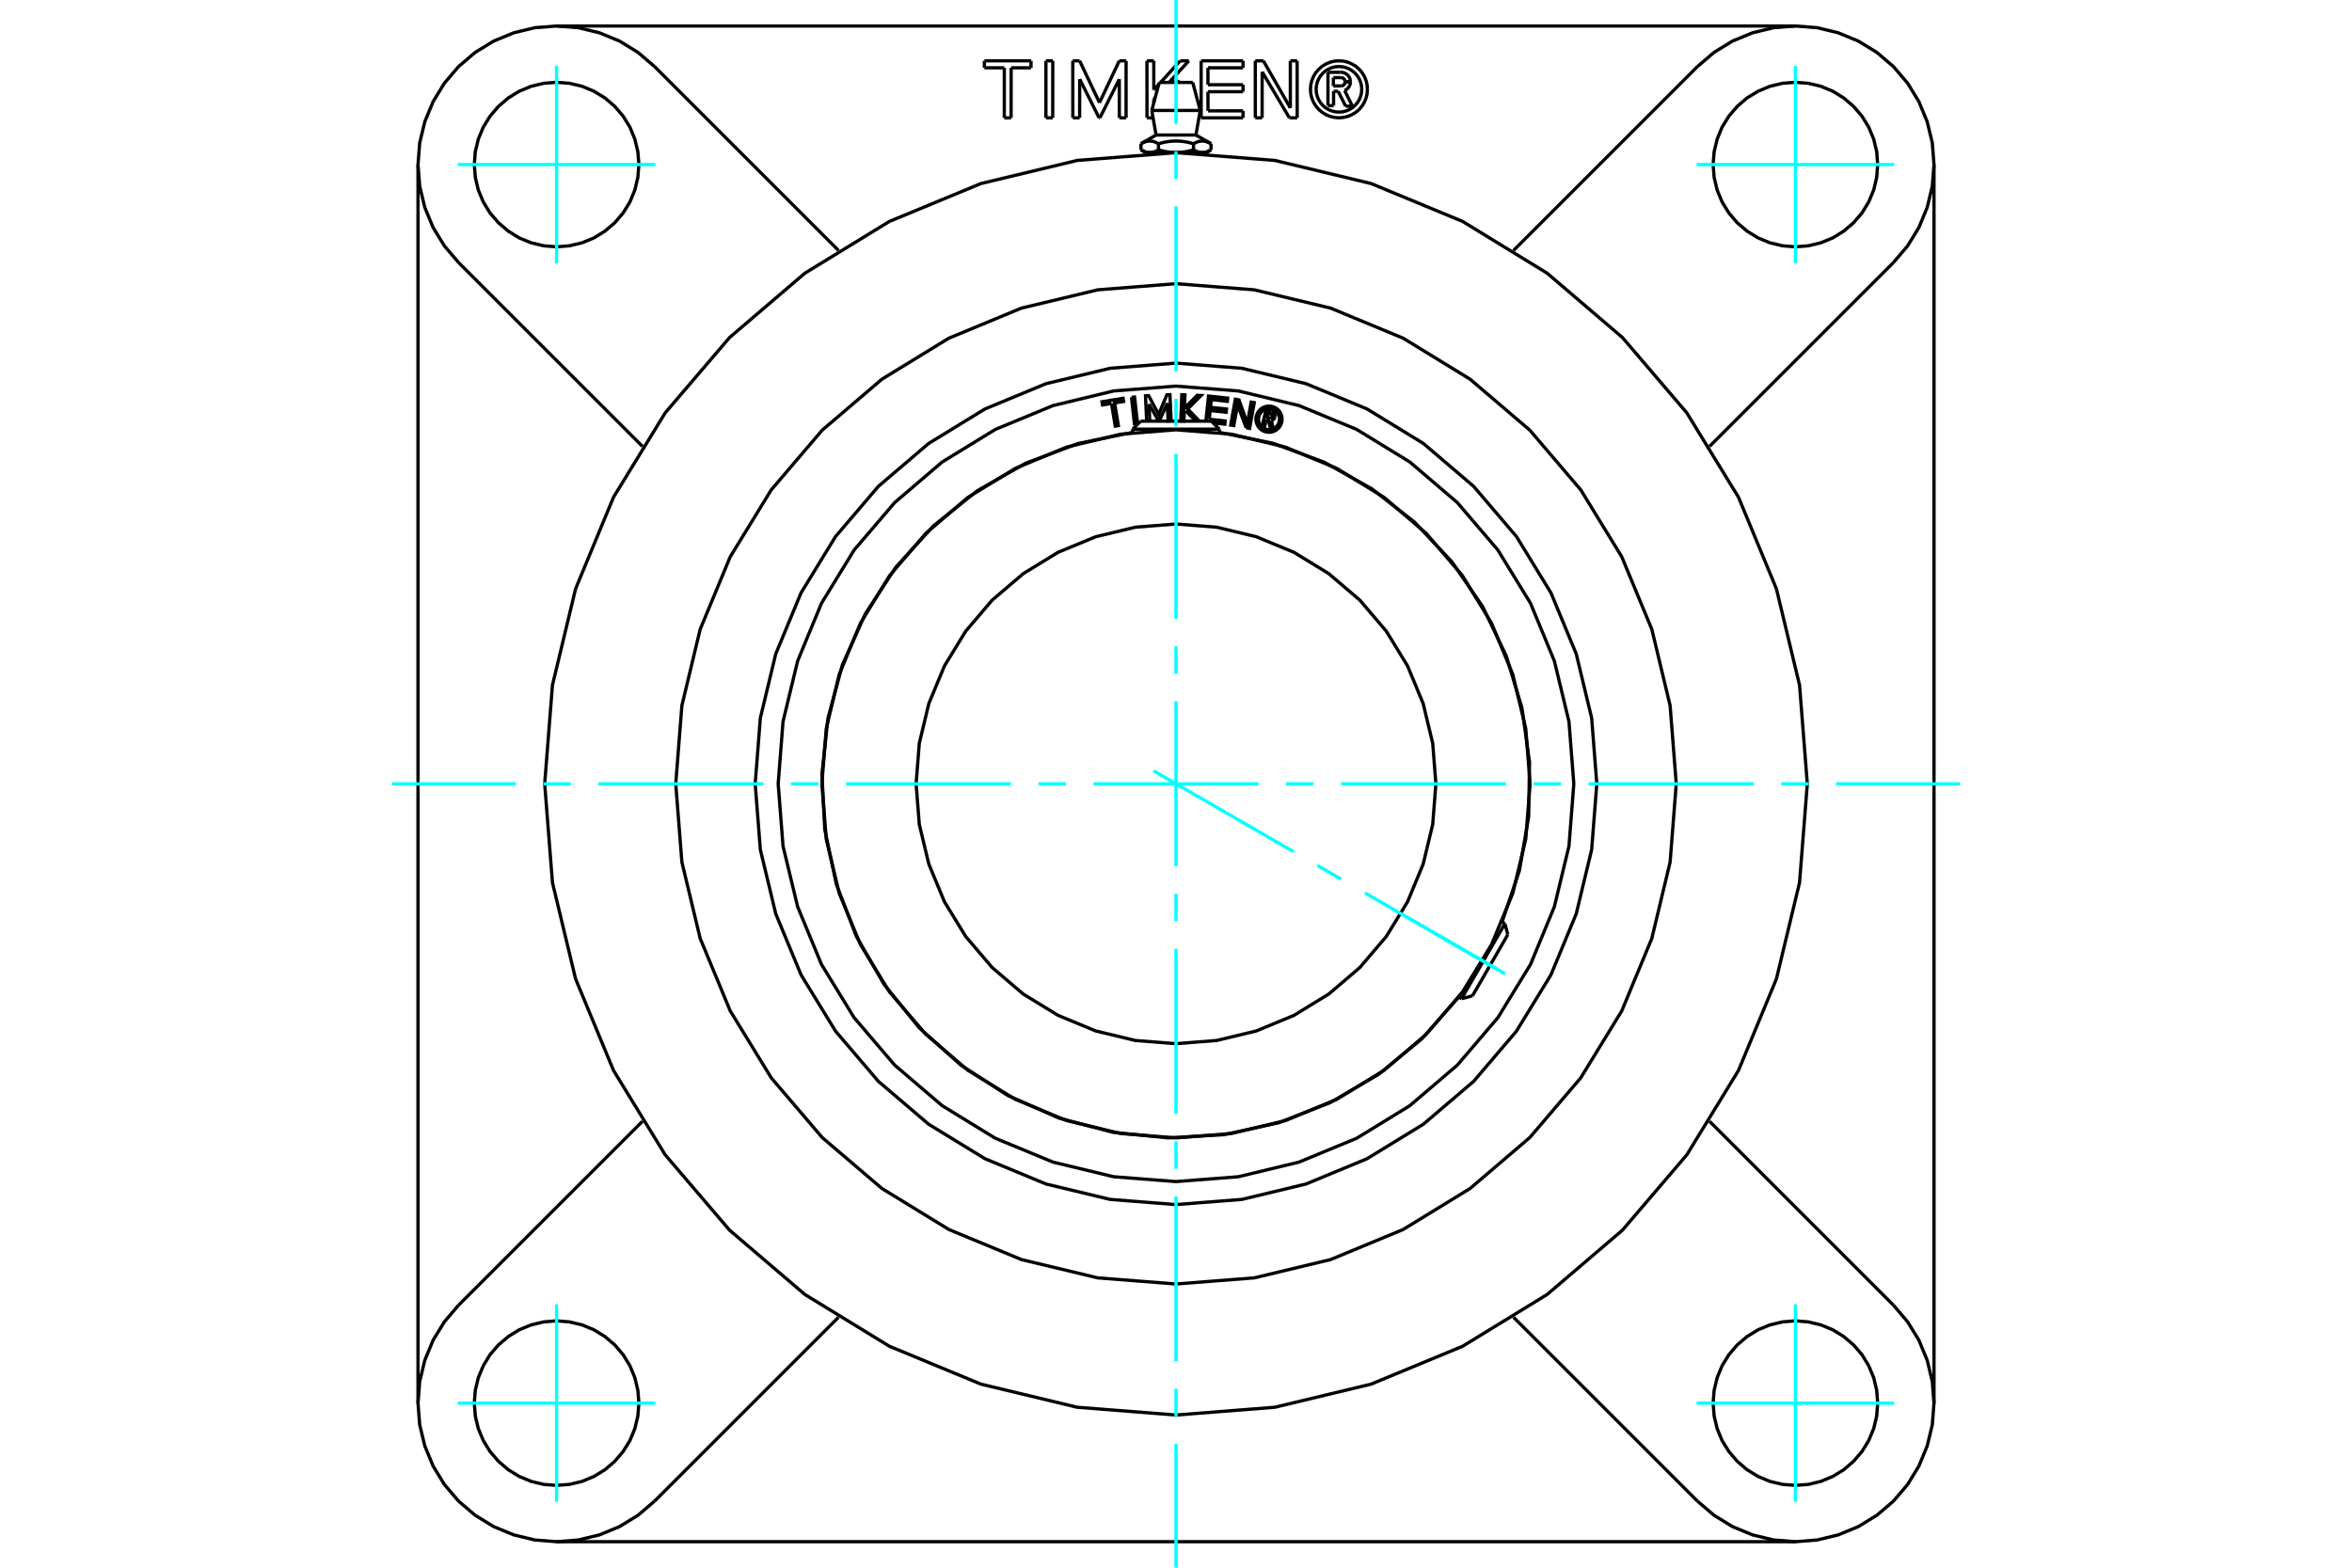 <?xml version="1.0" standalone="no"?>
<!DOCTYPE svg PUBLIC "-//W3C//DTD SVG 1.1//EN"
	"http://www.w3.org/Graphics/SVG/1.1/DTD/svg11.dtd">
<svg xmlns="http://www.w3.org/2000/svg" height="100%" width="100%" viewBox="0 0 36000 24000">
	<rect x="-1800" y="-1200" width="39600" height="26400" style="fill:#FFF"/>
	<g style="fill:none; fill-rule:evenodd" transform="matrix(1 0 0 1 0 0)">
		<g style="fill:none; stroke:#000; stroke-width:50; shape-rendering:geometricPrecision">
			<polyline points="23420,12000 23353,11152 23155,10325 22829,9539 22385,8814 21832,8168 21186,7615 20461,7171 19675,6845 18848,6647 18000,6580 17152,6647 16325,6845 15539,7171 14814,7615 14168,8168 13615,8814 13171,9539 12845,10325 12647,11152 12580,12000 12647,12848 12845,13675 13171,14461 13615,15186 14168,15832 14814,16385 15539,16829 16325,17155 17152,17353 18000,17420 18848,17353 19675,17155 20461,16829 21186,16385 21832,15832 22385,15186 22829,14461 23155,13675 23353,12848 23420,12000"/>
			<polyline points="21978,12000 21929,11378 21783,10771 21544,10194 21218,9662 20813,9187 20338,8782 19806,8456 19229,8217 18622,8071 18000,8022 17378,8071 16771,8217 16194,8456 15662,8782 15187,9187 14782,9662 14456,10194 14217,10771 14071,11378 14022,12000 14071,12622 14217,13229 14456,13806 14782,14338 15187,14813 15662,15218 16194,15544 16771,15783 17378,15929 18000,15978 18622,15929 19229,15783 19806,15544 20338,15218 20813,14813 21218,14338 21544,13806 21783,13229 21929,12622 21978,12000"/>
			<line x1="18663" y1="6570" x2="17337" y2="6570"/>
			<line x1="17459" y1="6448" x2="18541" y2="6448"/>
			<line x1="22371" y1="15289" x2="23034" y2="14141"/>
			<line x1="23079" y1="14308" x2="22538" y2="15245"/>
			<polyline points="18508,6418 18753,6445 18748,6494 18568,6474"/>
			<polyline points="18457,6448 18498,6063 18791,6095 18786,6144 18541,6117 18528,6236 18773,6262 18768,6311 18523,6285 18508,6418"/>
			<line x1="17587" y1="6186" x2="17599" y2="6448"/>
			<polyline points="17551,6448 17533,6060 17581,6057 17734,6345 17860,6044 17907,6042 17926,6442 17879,6445 17866,6173 17744,6448"/>
			<line x1="17735" y1="6448" x2="17587" y2="6186"/>
			<polyline points="17013,6176 16875,6199 16867,6151 17190,6097 17198,6146 17060,6169 17118,6516 17070,6523 17013,6176"/>
			<polyline points="17319,6083 17366,6078 17410,6476 17363,6482 17319,6083"/>
			<polyline points="18150,6291 18127,6314 18121,6446 18073,6444 18089,6043 18137,6045 18129,6249 18324,6052 18383,6055 18179,6261 18360,6448"/>
			<line x1="18303" y1="6448" x2="18150" y2="6291"/>
			<polyline points="19074,6549 18942,6197 18885,6515 18837,6507 18908,6112 18964,6122 19092,6482 19151,6156 19198,6164 19127,6559 19074,6549"/>
			<polyline points="19624,6417 19621,6386 19614,6355 19602,6326 19586,6299 19565,6275 19541,6255 19514,6239 19485,6227 19455,6219 19423,6217 19392,6219 19361,6227 19332,6239 19306,6255 19282,6275 19261,6299 19245,6326 19233,6355 19225,6386 19223,6417 19225,6449 19233,6479 19245,6508 19261,6535 19282,6559 19306,6579 19332,6596 19361,6608 19392,6615 19423,6618 19455,6615 19485,6608 19514,6596 19541,6579 19565,6559 19586,6535 19602,6508 19614,6479 19621,6449 19624,6417"/>
			<polyline points="22991,14116 23257,13325 23398,12502 23411,11668 23296,10841 23055,10042 22695,9289 22223,8601 21651,7993 20993,7480 20264,7074 19481,6785 18663,6619"/>
			<polyline points="17337,6619 16500,6790 15700,7091 14958,7513 14291,8047 13716,8678 13247,9393 12896,10172 12673,10996 12581,11845 12624,12699 12801,13535 13106,14332 13533,15072 14071,15736 14707,16306 15424,16770 16206,17116 17032,17334 17881,17420 18734,17371 19569,17189 20365,16878 21102,16446 21762,15904 22328,15264"/>
			<polyline points="24089,12000 24015,11047 23791,10118 23426,9235 22927,8421 22306,7694 21579,7073 20765,6574 19882,6209 18953,5985 18000,5911 17047,5985 16118,6209 15235,6574 14421,7073 13694,7694 13073,8421 12574,9235 12209,10118 11985,11047 11911,12000 11985,12953 12209,13882 12574,14765 13073,15579 13694,16306 14421,16927 15235,17426 16118,17791 17047,18015 18000,18089 18953,18015 19882,17791 20765,17426 21579,16927 22306,16306 22927,15579 23426,14765 23791,13882 24015,12953 24089,12000"/>
			<polyline points="19584,6417 19582,6392 19576,6368 19566,6344 19553,6323 19537,6304 19518,6287 19496,6274 19473,6265 19449,6259 19423,6257 19398,6259 19374,6265 19351,6274 19329,6287 19310,6304 19294,6323 19281,6344 19271,6368 19265,6392 19263,6417 19265,6442 19271,6467 19281,6490 19294,6512 19310,6531 19329,6547 19351,6560 19374,6570 19398,6576 19423,6578 19449,6576 19473,6570 19496,6560 19518,6547 19537,6531 19553,6512 19566,6490 19576,6467 19582,6442 19584,6417"/>
			<polyline points="19384,6422 19359,6520 19321,6510 19377,6282 19462,6303"/>
			<polyline points="19515,6385 19516,6374 19516,6363 19514,6352 19511,6342 19506,6333 19499,6324 19491,6317 19482,6311 19472,6306 19462,6303"/>
			<polyline points="19515,6385 19478,6376 19479,6371 19479,6366 19478,6362 19477,6357 19475,6353 19472,6350 19468,6346 19465,6344 19460,6342 19456,6340 19405,6328 19391,6385 19443,6398 19447,6398 19452,6398 19456,6398 19461,6396 19465,6394 19468,6392 19472,6389 19474,6385 19477,6381 19478,6377 19514,6386"/>
			<polyline points="19460,6435 19471,6432 19481,6428 19490,6422 19499,6415 19506,6406 19511,6396 19514,6386"/>
			<polyline points="19460,6435 19487,6555 19441,6544 19415,6429 19384,6422"/>
			<polyline points="24441,12000 24362,10992 24126,10010 23739,9076 23211,8214 22555,7445 21786,6789 20924,6261 19990,5874 19008,5638 18000,5559 16992,5638 16010,5874 15076,6261 14214,6789 13445,7445 12789,8214 12261,9076 11874,10010 11638,10992 11559,12000 11638,13008 11874,13990 12261,14924 12789,15786 13445,16555 14214,17211 15076,17739 16010,18126 16992,18362 18000,18441 19008,18362 19990,18126 20924,17739 21786,17211 22555,16555 23211,15786 23739,14924 24126,13990 24362,13008 24441,12000"/>
			<line x1="17744" y1="1262" x2="18256" y2="1262"/>
			<line x1="17629" y1="1691" x2="18371" y2="1691"/>
			<line x1="17695" y1="2067" x2="18305" y2="2067"/>
			<line x1="18402" y1="2336" x2="18464" y2="2336"/>
			<line x1="18000" y1="2336" x2="18402" y2="2336"/>
			<line x1="17598" y1="2336" x2="18000" y2="2336"/>
			<line x1="17536" y1="2336" x2="17598" y2="2336"/>
			<line x1="17464" y1="2200" x2="17464" y2="2294"/>
			<polyline points="18000,2336 17993,2336 17985,2336 17978,2335 17971,2335 17963,2335 17956,2334 17949,2334 17941,2334 17934,2333 17927,2332 17919,2332 17912,2331 17904,2330 17897,2329 17890,2328 17882,2327 17875,2326 17867,2325 17860,2324 17852,2322 17844,2321 17837,2320 17829,2318 17821,2317 17814,2315 17806,2313 17798,2311 17790,2309 17782,2308 17774,2306 17765,2303 17757,2301 17749,2299 17741,2297 17732,2294 17728,2297 17724,2299 17719,2301 17715,2303 17711,2306 17707,2308 17703,2309 17699,2311 17695,2313 17691,2315 17687,2317 17684,2318 17680,2320 17676,2321 17672,2322 17668,2324 17665,2325 17661,2326 17657,2327 17653,2328 17650,2329 17646,2330 17642,2331 17638,2332 17635,2332 17631,2333 17627,2334 17624,2334 17620,2334 17616,2335 17613,2335 17609,2335 17605,2336 17602,2336 17598,2336 17594,2336 17591,2336 17587,2335 17583,2335 17580,2335 17576,2334 17572,2334 17569,2334 17565,2333 17561,2332 17558,2332 17554,2331 17550,2330 17547,2329 17543,2328 17539,2327 17535,2326 17532,2325 17528,2324 17524,2322 17520,2321 17516,2320 17513,2318 17509,2317 17505,2315 17501,2313 17497,2311 17493,2309 17489,2308 17485,2306 17481,2303 17477,2301 17473,2299 17468,2297 17464,2294"/>
			<line x1="17732" y1="2200" x2="17732" y2="2294"/>
			<polyline points="17464,2200 17473,2196 17481,2191 17490,2187 17498,2183 17506,2179 17514,2176 17521,2173 17529,2171 17537,2168 17544,2166 17551,2164 17559,2163 17566,2162 17573,2161 17580,2160 17587,2159 17595,2159 17602,2159 17609,2159 17616,2160 17623,2161 17630,2162 17637,2163 17645,2164 17652,2166 17660,2168 17667,2171 17675,2173 17682,2176 17690,2179 17698,2183 17706,2187 17715,2191 17723,2196 17732,2200"/>
			<polyline points="18268,2294 18259,2297 18251,2299 18243,2301 18235,2303 18226,2306 18218,2308 18210,2309 18202,2311 18194,2313 18186,2315 18179,2317 18171,2318 18163,2320 18156,2321 18148,2322 18140,2324 18133,2325 18125,2326 18118,2327 18110,2328 18103,2329 18096,2330 18088,2331 18081,2332 18073,2332 18066,2333 18059,2334 18051,2334 18044,2334 18037,2335 18029,2335 18022,2335 18015,2336 18007,2336 18000,2336"/>
			<line x1="18268" y1="2200" x2="18268" y2="2294"/>
			<polyline points="17732,2200 17750,2196 17767,2191 17783,2187 17800,2183 17816,2179 17831,2176 17847,2173 17862,2171 17877,2168 17892,2166 17907,2164 17921,2163 17936,2162 17950,2161 17964,2160 17979,2159 17993,2159 18007,2159 18021,2159 18036,2160 18050,2161 18064,2162 18079,2163 18093,2164 18108,2166 18123,2168 18138,2171 18153,2173 18169,2176 18184,2179 18200,2183 18217,2187 18233,2191 18250,2196 18268,2200"/>
			<polyline points="18536,2294 18532,2297 18527,2299 18523,2301 18519,2303 18515,2306 18511,2308 18507,2309 18503,2311 18499,2313 18495,2315 18491,2317 18487,2318 18484,2320 18480,2321 18476,2322 18472,2324 18468,2325 18465,2326 18461,2327 18457,2328 18453,2329 18450,2330 18446,2331 18442,2332 18439,2332 18435,2333 18431,2334 18428,2334 18424,2334 18420,2335 18417,2335 18413,2335 18409,2336 18406,2336 18402,2336 18398,2336 18395,2336 18391,2335 18387,2335 18384,2335 18380,2334 18376,2334 18373,2334 18369,2333 18365,2332 18362,2332 18358,2331 18354,2330 18350,2329 18347,2328 18343,2327 18339,2326 18335,2325 18332,2324 18328,2322 18324,2321 18320,2320 18316,2318 18313,2317 18309,2315 18305,2313 18301,2311 18297,2309 18293,2308 18289,2306 18285,2303 18281,2301 18276,2299 18272,2297 18268,2294"/>
			<line x1="18536" y1="2200" x2="18536" y2="2294"/>
			<polyline points="18268,2200 18277,2196 18285,2191 18294,2187 18302,2183 18310,2179 18318,2176 18325,2173 18333,2171 18340,2168 18348,2166 18355,2164 18363,2163 18370,2162 18377,2161 18384,2160 18391,2159 18398,2159 18405,2159 18413,2159 18420,2160 18427,2161 18434,2162 18441,2163 18449,2164 18456,2166 18463,2168 18471,2171 18479,2173 18486,2176 18494,2179 18502,2183 18510,2187 18519,2191 18527,2196 18536,2200"/>
			<line x1="6398" y1="21481" x2="6398" y2="2519"/>
			<polyline points="7019,19981 6803,20234 6629,20517 6502,20825 6424,21149 6398,21481 6424,21813 6502,22136 6629,22444 6803,22728 7019,22981 7272,23197 7556,23371 7864,23498 8187,23576 8519,23602 8851,23576 9175,23498 9483,23371 9766,23197 10019,22981"/>
			<line x1="27481" y1="23602" x2="8519" y2="23602"/>
			<polyline points="25981,22981 26234,23197 26517,23371 26825,23498 27149,23576 27481,23602 27813,23576 28136,23498 28444,23371 28728,23197 28981,22981 29197,22728 29371,22444 29498,22136 29576,21813 29602,21481 29576,21149 29498,20825 29371,20517 29197,20234 28981,19981"/>
			<line x1="29602" y1="2519" x2="29602" y2="21481"/>
			<polyline points="28981,4019 29197,3766 29371,3483 29498,3175 29576,2851 29602,2519 29576,2187 29498,1864 29371,1556 29197,1272 28981,1019 28728,803 28444,629 28136,502 27813,424 27481,398 27149,424 26825,502 26517,629 26234,803 25981,1019"/>
			<line x1="8519" y1="398" x2="27481" y2="398"/>
			<polyline points="10019,1019 9766,803 9483,629 9175,502 8851,424 8519,398 8187,424 7864,502 7556,629 7272,803 7019,1019 6803,1272 6629,1556 6502,1864 6424,2187 6398,2519 6424,2851 6502,3175 6629,3483 6803,3766 7019,4019"/>
			<line x1="10019" y1="1019" x2="12834" y2="3834"/>
			<line x1="26166" y1="17166" x2="28981" y2="19981"/>
			<line x1="28981" y1="4019" x2="26166" y2="6834"/>
			<line x1="23166" y1="3834" x2="25981" y2="1019"/>
			<polyline points="9779,2519 9763,2322 9717,2130 9642,1947 9538,1779 9410,1629 9260,1500 9091,1397 8909,1321 8716,1275 8519,1260 8322,1275 8130,1321 7947,1397 7779,1500 7629,1629 7500,1779 7397,1947 7321,2130 7275,2322 7260,2519 7275,2716 7321,2909 7397,3091 7500,3260 7629,3410 7779,3538 7947,3642 8130,3717 8322,3763 8519,3779 8716,3763 8909,3717 9091,3642 9260,3538 9410,3410 9538,3260 9642,3091 9717,2909 9763,2716 9779,2519"/>
			<polyline points="9779,21481 9763,21284 9717,21091 9642,20909 9538,20740 9410,20590 9260,20462 9091,20358 8909,20283 8716,20237 8519,20221 8322,20237 8130,20283 7947,20358 7779,20462 7629,20590 7500,20740 7397,20909 7321,21091 7275,21284 7260,21481 7275,21678 7321,21870 7397,22053 7500,22221 7629,22371 7779,22500 7947,22603 8130,22679 8322,22725 8519,22740 8716,22725 8909,22679 9091,22603 9260,22500 9410,22371 9538,22221 9642,22053 9717,21870 9763,21678 9779,21481"/>
			<polyline points="28740,21481 28725,21284 28679,21091 28603,20909 28500,20740 28371,20590 28221,20462 28053,20358 27870,20283 27678,20237 27481,20221 27284,20237 27091,20283 26909,20358 26740,20462 26590,20590 26462,20740 26358,20909 26283,21091 26237,21284 26221,21481 26237,21678 26283,21870 26358,22053 26462,22221 26590,22371 26740,22500 26909,22603 27091,22679 27284,22725 27481,22740 27678,22725 27870,22679 28053,22603 28221,22500 28371,22371 28500,22221 28603,22053 28679,21870 28725,21678 28740,21481"/>
			<polyline points="28740,2519 28725,2322 28679,2130 28603,1947 28500,1779 28371,1629 28221,1500 28053,1397 27870,1321 27678,1275 27481,1260 27284,1275 27091,1321 26909,1397 26740,1500 26590,1629 26462,1779 26358,1947 26283,2130 26237,2322 26221,2519 26237,2716 26283,2909 26358,3091 26462,3260 26590,3410 26740,3538 26909,3642 27091,3717 27284,3763 27481,3779 27678,3763 27870,3717 28053,3642 28221,3538 28371,3410 28500,3260 28603,3091 28679,2909 28725,2716 28740,2519"/>
			<line x1="25981" y1="22981" x2="23166" y2="20166"/>
			<line x1="9834" y1="6834" x2="7019" y2="4019"/>
			<line x1="7019" y1="19981" x2="9834" y2="17166"/>
			<line x1="12834" y1="20166" x2="10019" y2="22981"/>
			<polyline points="25657,12000 25563,10802 25283,9634 24823,8524 24195,7499 23415,6585 22501,5805 21476,5177 20366,4717 19198,4437 18000,4343 16802,4437 15634,4717 14524,5177 13499,5805 12585,6585 11805,7499 11177,8524 10717,9634 10437,10802 10343,12000 10437,13198 10717,14366 11177,15476 11805,16501 12585,17415 13499,18195 14524,18823 15634,19283 16802,19563 18000,19657 19198,19563 20366,19283 21476,18823 22501,18195 23415,17415 24195,16501 24823,15476 25283,14366 25563,13198 25657,12000"/>
			<polyline points="27663,12000 27544,10488 27190,9014 26610,7613 25818,6320 24833,5167 23680,4182 22387,3390 20986,2810 19512,2456 18000,2337 16488,2456 15014,2810 13613,3390 12320,4182 11167,5167 10182,6320 9390,7613 8810,9014 8456,10488 8337,12000 8456,13512 8810,14986 9390,16387 10182,17680 11167,18833 12320,19818 13613,20610 15014,21190 16488,21544 18000,21663 19512,21544 20986,21190 22387,20610 23680,19818 24833,18833 25818,17680 26610,16387 27190,14986 27544,13512 27663,12000"/>
			<polyline points="20843,1367 20839,1313 20826,1260 20805,1209 20776,1162 20741,1121 20699,1085 20653,1056 20602,1035 20549,1023 20494,1018 20439,1023 20386,1035 20336,1056 20289,1085 20247,1121 20212,1162 20183,1209 20162,1260 20149,1313 20145,1367 20149,1422 20162,1475 20183,1526 20212,1573 20247,1614 20289,1650 20336,1678 20386,1699 20439,1712 20494,1716 20549,1712 20602,1699 20653,1678 20699,1650 20741,1614 20776,1573 20805,1526 20826,1475 20839,1422 20843,1367"/>
			<polyline points="20930,1367 20925,1299 20909,1233 20883,1169 20847,1111 20803,1059 20751,1014 20692,979 20629,952 20562,936 20494,931 20426,936 20359,952 20296,979 20238,1014 20186,1059 20141,1111 20105,1169 20079,1233 20063,1299 20058,1367 20063,1436 20079,1502 20105,1565 20141,1624 20186,1676 20238,1720 20296,1756 20359,1782 20426,1798 20494,1804 20562,1798 20629,1782 20692,1756 20751,1720 20803,1676 20847,1624 20883,1565 20909,1502 20925,1436 20930,1367"/>
			<line x1="19736" y1="1804" x2="19319" y2="1100"/>
			<line x1="19855" y1="1804" x2="19736" y2="1804"/>
			<line x1="19854" y1="931" x2="19855" y2="1804"/>
			<line x1="19750" y1="931" x2="19854" y2="931"/>
			<line x1="19750" y1="1653" x2="19750" y2="931"/>
			<line x1="19337" y1="931" x2="19750" y2="1653"/>
			<line x1="19214" y1="931" x2="19337" y2="931"/>
			<line x1="19214" y1="1804" x2="19214" y2="931"/>
			<line x1="19318" y1="1804" x2="19214" y2="1804"/>
			<line x1="19319" y1="1100" x2="19318" y2="1804"/>
			<line x1="17681" y1="1494" x2="17660" y2="1518"/>
			<line x1="18196" y1="931" x2="17894" y2="1262"/>
			<line x1="18066" y1="931" x2="18196" y2="931"/>
			<line x1="17764" y1="1262" x2="18066" y2="931"/>
			<line x1="17660" y1="1376" x2="17735" y2="1293"/>
			<line x1="17660" y1="931" x2="17660" y2="1376"/>
			<line x1="17555" y1="931" x2="17660" y2="931"/>
			<line x1="17556" y1="1804" x2="17555" y2="931"/>
			<line x1="17649" y1="1804" x2="17556" y2="1804"/>
			<line x1="17660" y1="1518" x2="17660" y2="1574"/>
			<line x1="16009" y1="931" x2="16114" y2="931"/>
			<line x1="16009" y1="1804" x2="16009" y2="931"/>
			<line x1="16113" y1="1804" x2="16009" y2="1804"/>
			<line x1="16114" y1="931" x2="16113" y2="1804"/>
			<line x1="15372" y1="1038" x2="15067" y2="1038"/>
			<line x1="15372" y1="1804" x2="15372" y2="1038"/>
			<line x1="15476" y1="1804" x2="15372" y2="1804"/>
			<line x1="15477" y1="1038" x2="15476" y2="1804"/>
			<line x1="15781" y1="1038" x2="15477" y2="1038"/>
			<line x1="15781" y1="931" x2="15781" y2="1038"/>
			<line x1="15067" y1="931" x2="15781" y2="931"/>
			<line x1="15067" y1="1038" x2="15067" y2="931"/>
			<line x1="16526" y1="1212" x2="16525" y2="1804"/>
			<line x1="16823" y1="1804" x2="16526" y2="1212"/>
			<line x1="16835" y1="1804" x2="16823" y2="1804"/>
			<line x1="17132" y1="1212" x2="16835" y2="1804"/>
			<line x1="17133" y1="1804" x2="17132" y2="1212"/>
			<line x1="17236" y1="1804" x2="17133" y2="1804"/>
			<line x1="17236" y1="931" x2="17236" y2="1804"/>
			<line x1="17132" y1="931" x2="17236" y2="931"/>
			<line x1="16829" y1="1572" x2="17132" y2="931"/>
			<line x1="16525" y1="931" x2="16829" y2="1572"/>
			<line x1="16420" y1="931" x2="16525" y2="931"/>
			<line x1="16421" y1="1804" x2="16420" y2="931"/>
			<line x1="16525" y1="1804" x2="16421" y2="1804"/>
			<line x1="18490" y1="1697" x2="19026" y2="1697"/>
			<line x1="18489" y1="1404" x2="18490" y2="1697"/>
			<line x1="19026" y1="1404" x2="18489" y2="1404"/>
			<line x1="19026" y1="1297" x2="19026" y2="1404"/>
			<line x1="18489" y1="1297" x2="19026" y2="1297"/>
			<line x1="18489" y1="1038" x2="18489" y2="1297"/>
			<line x1="19026" y1="1038" x2="18489" y2="1038"/>
			<line x1="19026" y1="931" x2="19026" y2="1038"/>
			<line x1="18385" y1="931" x2="19026" y2="931"/>
			<line x1="18385" y1="1804" x2="18385" y2="931"/>
			<line x1="19026" y1="1804" x2="18385" y2="1804"/>
			<line x1="19026" y1="1697" x2="19026" y2="1804"/>
			<line x1="20412" y1="1397" x2="20412" y2="1617"/>
			<line x1="20482" y1="1397" x2="20412" y2="1397"/>
			<line x1="20597" y1="1626" x2="20482" y2="1397"/>
			<line x1="20701" y1="1626" x2="20597" y2="1626"/>
			<line x1="20581" y1="1386" x2="20701" y2="1626"/>
			<polyline points="20581,1386 20602,1375 20621,1360 20638,1343 20652,1323 20662,1301 20668,1277 20670,1253"/>
			<line x1="20588" y1="1253" x2="20670" y2="1253"/>
			<polyline points="20524,1316 20534,1315 20544,1313 20553,1309 20562,1304 20569,1298 20576,1290 20581,1282 20585,1273 20588,1263 20588,1253"/>
			<line x1="20409" y1="1316" x2="20524" y2="1316"/>
			<line x1="20409" y1="1188" x2="20409" y2="1316"/>
			<line x1="20523" y1="1188" x2="20409" y2="1188"/>
			<polyline points="20588,1251 20587,1241 20585,1231 20581,1222 20575,1213 20569,1206 20561,1199 20552,1194 20543,1191 20533,1189 20523,1188"/>
			<line x1="20670" y1="1251" x2="20588" y2="1251"/>
			<polyline points="20670,1251 20668,1227 20662,1204 20653,1183 20640,1163 20624,1146 20605,1131 20585,1120 20563,1112 20539,1107 20516,1107"/>
			<line x1="20326" y1="1107" x2="20516" y2="1107"/>
			<line x1="20326" y1="1617" x2="20326" y2="1107"/>
			<line x1="20412" y1="1617" x2="20326" y2="1617"/>
			<line x1="17459" y1="6448" x2="17337" y2="6570"/>
			<line x1="18663" y1="6570" x2="18541" y2="6448"/>
			<line x1="17337" y1="6570" x2="17337" y2="6621"/>
			<line x1="18663" y1="6621" x2="18663" y2="6570"/>
			<line x1="23079" y1="14308" x2="23034" y2="14141"/>
			<line x1="22371" y1="15289" x2="22538" y2="15245"/>
			<line x1="23034" y1="14141" x2="22990" y2="14115"/>
			<line x1="22327" y1="15264" x2="22371" y2="15289"/>
			<line x1="17744" y1="1262" x2="17629" y2="1691"/>
			<line x1="18371" y1="1691" x2="18256" y2="1262"/>
			<line x1="17629" y1="1691" x2="17695" y2="2067"/>
			<line x1="18305" y1="2067" x2="18371" y2="1691"/>
			<line x1="17602" y1="2336" x2="17602" y2="2345"/>
			<line x1="18398" y1="2345" x2="18398" y2="2336"/>
			<line x1="17464" y1="2294" x2="17536" y2="2336"/>
			<line x1="18464" y1="2336" x2="18536" y2="2294"/>
			<line x1="17695" y1="2067" x2="17464" y2="2200"/>
			<line x1="18536" y1="2200" x2="18305" y2="2067"/>
			<polyline points="18053,1262 18044,1254 18034,1248 18023,1243 18012,1240 18000,1239 17988,1240 17977,1243 17966,1248 17956,1254 17947,1262"/>
		</g>
		<g style="fill:none; stroke:#0FF; stroke-width:50; shape-rendering:geometricPrecision">
			<line x1="18000" y1="24000" x2="18000" y2="22104"/>
			<line x1="18000" y1="21683" x2="18000" y2="21262"/>
			<line x1="18000" y1="20841" x2="18000" y2="18315"/>
			<line x1="18000" y1="17894" x2="18000" y2="17473"/>
			<line x1="18000" y1="17052" x2="18000" y2="14526"/>
			<line x1="18000" y1="14105" x2="18000" y2="13684"/>
			<line x1="18000" y1="13263" x2="18000" y2="10737"/>
			<line x1="18000" y1="10316" x2="18000" y2="9895"/>
			<line x1="18000" y1="9474" x2="18000" y2="6948"/>
			<line x1="18000" y1="6527" x2="18000" y2="6106"/>
			<line x1="18000" y1="5685" x2="18000" y2="3159"/>
			<line x1="18000" y1="2738" x2="18000" y2="2317"/>
			<line x1="18000" y1="1896" x2="18000" y2="0"/>
			<line x1="6000" y1="12000" x2="7896" y2="12000"/>
			<line x1="8317" y1="12000" x2="8738" y2="12000"/>
			<line x1="9159" y1="12000" x2="11685" y2="12000"/>
			<line x1="12106" y1="12000" x2="12527" y2="12000"/>
			<line x1="12948" y1="12000" x2="15474" y2="12000"/>
			<line x1="15895" y1="12000" x2="16316" y2="12000"/>
			<line x1="16737" y1="12000" x2="19263" y2="12000"/>
			<line x1="19684" y1="12000" x2="20105" y2="12000"/>
			<line x1="20526" y1="12000" x2="23052" y2="12000"/>
			<line x1="23473" y1="12000" x2="23894" y2="12000"/>
			<line x1="24315" y1="12000" x2="26841" y2="12000"/>
			<line x1="27262" y1="12000" x2="27683" y2="12000"/>
			<line x1="28104" y1="12000" x2="30000" y2="12000"/>
			<line x1="8519" y1="4031" x2="8519" y2="1008"/>
			<line x1="7008" y1="2519" x2="10031" y2="2519"/>
			<line x1="7008" y1="21481" x2="10031" y2="21481"/>
			<line x1="8519" y1="22992" x2="8519" y2="19969"/>
			<line x1="27481" y1="22992" x2="27481" y2="19969"/>
			<line x1="25969" y1="21481" x2="28992" y2="21481"/>
			<line x1="25969" y1="2519" x2="28992" y2="2519"/>
			<line x1="27481" y1="4031" x2="27481" y2="1008"/>
			<line x1="17656" y1="11801" x2="19800" y2="13039"/>
			<line x1="20165" y1="13250" x2="20529" y2="13460"/>
			<line x1="20894" y1="13671" x2="23038" y2="14909"/>
			<line x1="21545" y1="14047" x2="22923" y2="14843"/>
		</g>
	</g>
</svg>
